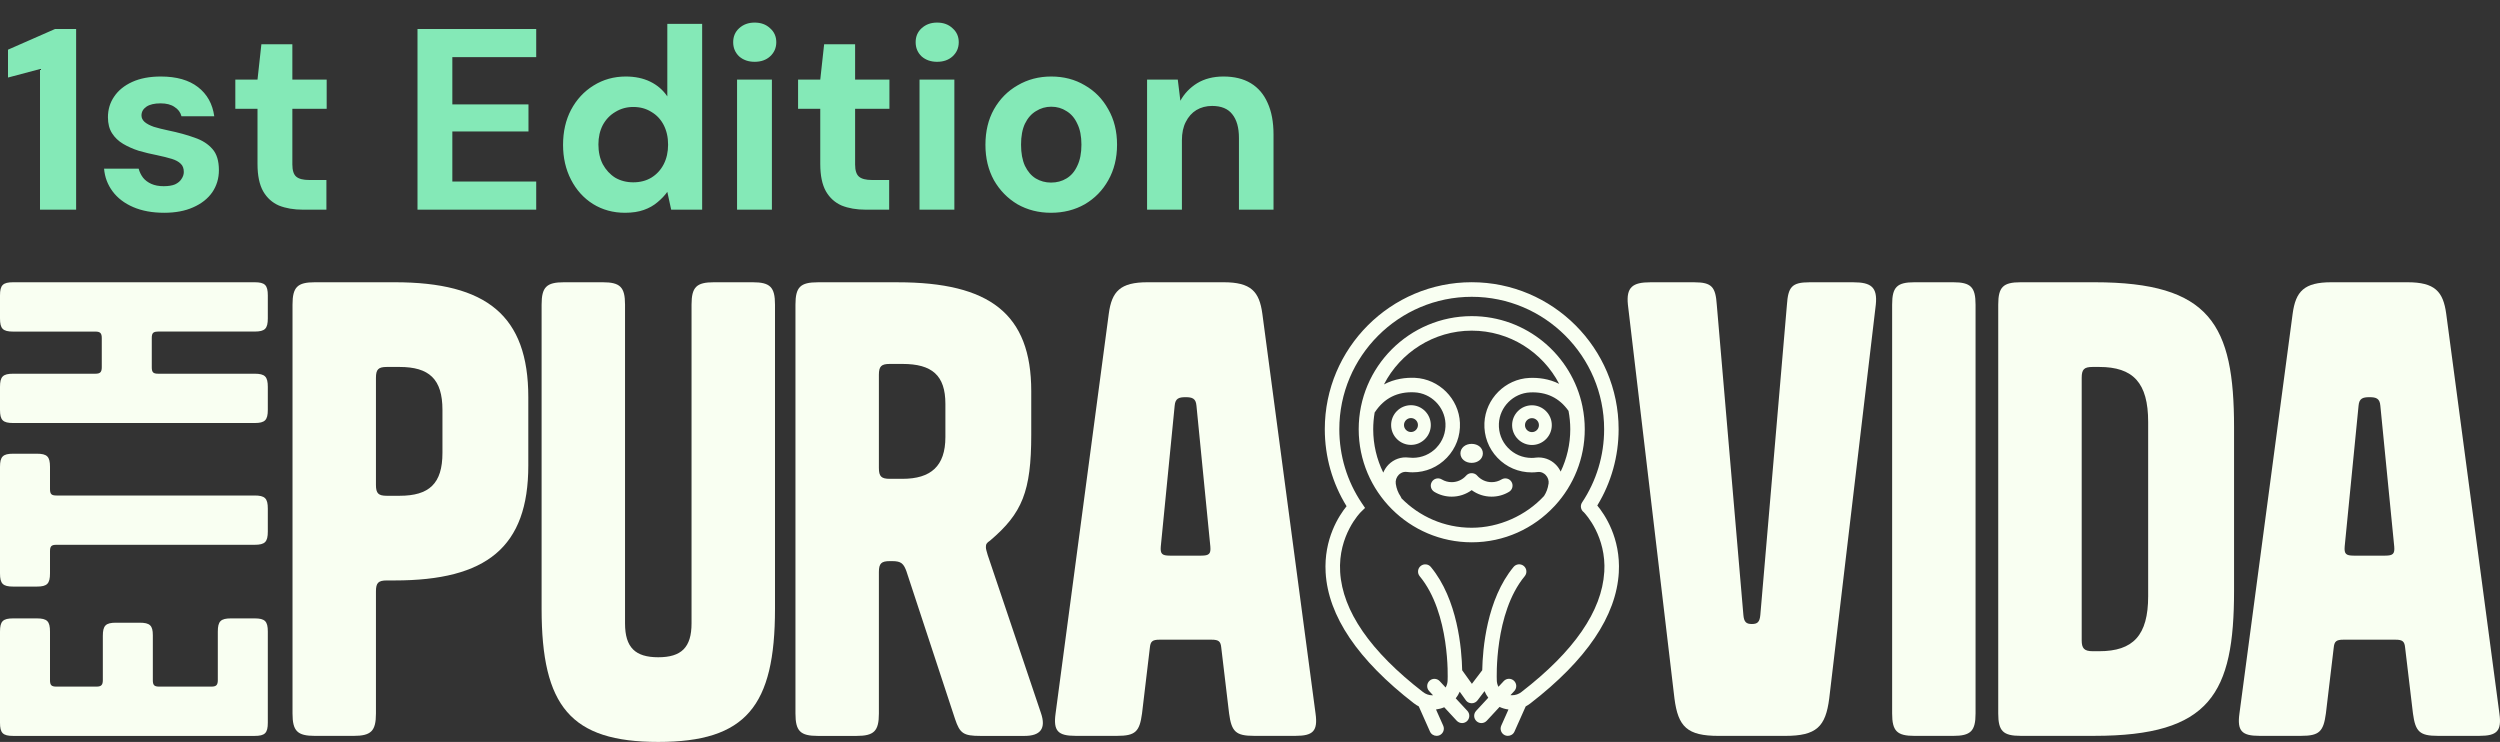 <svg width="310" height="92" viewBox="0 0 310 92" fill="none" xmlns="http://www.w3.org/2000/svg">
<rect x="0" y="0" width="310" height="92" fill="#333333" stroke="none"/>
<path d="M4.96 26V8.56L0.992 9.616V6.16L6.816 3.6H9.44V26H4.96ZM20.36 26.384C18.888 26.384 17.608 26.149 16.52 25.68C15.432 25.211 14.579 24.56 13.96 23.728C13.342 22.896 12.99 21.957 12.904 20.912H17.192C17.299 21.317 17.48 21.691 17.736 22.032C17.992 22.352 18.334 22.608 18.76 22.8C19.187 22.992 19.699 23.088 20.296 23.088C20.872 23.088 21.342 23.013 21.704 22.864C22.067 22.693 22.334 22.469 22.504 22.192C22.696 21.915 22.792 21.627 22.792 21.328C22.792 20.88 22.664 20.539 22.408 20.304C22.152 20.048 21.779 19.845 21.288 19.696C20.798 19.547 20.2 19.397 19.496 19.248C18.728 19.099 17.971 18.917 17.224 18.704C16.499 18.469 15.848 18.181 15.272 17.84C14.696 17.499 14.238 17.061 13.896 16.528C13.555 15.995 13.384 15.333 13.384 14.544C13.384 13.584 13.64 12.731 14.152 11.984C14.664 11.216 15.411 10.608 16.392 10.16C17.374 9.712 18.558 9.488 19.944 9.488C21.886 9.488 23.422 9.925 24.552 10.8C25.683 11.675 26.355 12.88 26.568 14.416H22.504C22.376 13.925 22.088 13.541 21.64 13.264C21.214 12.965 20.638 12.816 19.912 12.816C19.144 12.816 18.558 12.955 18.152 13.232C17.747 13.509 17.544 13.872 17.544 14.32C17.544 14.619 17.672 14.885 17.928 15.12C18.206 15.355 18.59 15.557 19.08 15.728C19.571 15.877 20.168 16.027 20.872 16.176C22.11 16.432 23.198 16.731 24.136 17.072C25.075 17.392 25.811 17.861 26.344 18.48C26.878 19.077 27.144 19.952 27.144 21.104C27.144 22.128 26.867 23.045 26.312 23.856C25.758 24.645 24.968 25.264 23.944 25.712C22.942 26.16 21.747 26.384 20.36 26.384ZM37.563 26C36.433 26 35.441 25.829 34.587 25.488C33.755 25.125 33.105 24.539 32.636 23.728C32.166 22.896 31.931 21.765 31.931 20.336V13.488H29.18V9.872H31.931L32.411 5.488H36.252V9.872H40.508V13.488H36.252V20.4C36.252 21.125 36.411 21.627 36.731 21.904C37.051 22.181 37.596 22.32 38.364 22.32H40.475V26H37.563ZM51.77 26V3.6H66.49V7.088H56.09V12.944H65.531V16.304H56.09V22.512H66.49V26H51.77ZM77.499 26.384C76.027 26.384 74.704 26.021 73.531 25.296C72.379 24.571 71.472 23.568 70.811 22.288C70.149 21.008 69.819 19.568 69.819 17.968C69.819 16.325 70.149 14.875 70.811 13.616C71.493 12.336 72.421 11.333 73.595 10.608C74.789 9.861 76.123 9.488 77.595 9.488C78.747 9.488 79.76 9.701 80.635 10.128C81.509 10.555 82.213 11.163 82.747 11.952V2.96H87.067V26H83.227L82.747 23.792C82.427 24.24 82.021 24.667 81.531 25.072C81.061 25.477 80.496 25.797 79.835 26.032C79.173 26.267 78.395 26.384 77.499 26.384ZM78.523 22.608C79.376 22.608 80.123 22.416 80.763 22.032C81.424 21.627 81.936 21.072 82.299 20.368C82.661 19.664 82.843 18.853 82.843 17.936C82.843 17.019 82.661 16.208 82.299 15.504C81.936 14.8 81.424 14.256 80.763 13.872C80.123 13.467 79.376 13.264 78.523 13.264C77.712 13.264 76.976 13.467 76.315 13.872C75.653 14.256 75.131 14.8 74.747 15.504C74.384 16.208 74.203 17.008 74.203 17.904C74.203 18.843 74.384 19.664 74.747 20.368C75.131 21.072 75.643 21.627 76.283 22.032C76.944 22.416 77.691 22.608 78.523 22.608ZM91.395 26V9.872H95.716V26H91.395ZM93.572 7.664C92.803 7.664 92.163 7.44 91.651 6.992C91.161 6.523 90.915 5.936 90.915 5.232C90.915 4.528 91.161 3.952 91.651 3.504C92.163 3.035 92.803 2.8 93.572 2.8C94.361 2.8 95.001 3.035 95.492 3.504C96.004 3.952 96.26 4.528 96.26 5.232C96.26 5.936 96.004 6.523 95.492 6.992C95.001 7.44 94.361 7.664 93.572 7.664ZM107.345 26C106.214 26 105.222 25.829 104.369 25.488C103.537 25.125 102.886 24.539 102.417 23.728C101.947 22.896 101.713 21.765 101.713 20.336V13.488H98.961V9.872H101.713L102.193 5.488H106.033V9.872H110.289V13.488H106.033V20.4C106.033 21.125 106.193 21.627 106.513 21.904C106.833 22.181 107.377 22.32 108.145 22.32H110.257V26H107.345ZM114.021 26V9.872H118.341V26H114.021ZM116.197 7.664C115.429 7.664 114.789 7.44 114.277 6.992C113.786 6.523 113.541 5.936 113.541 5.232C113.541 4.528 113.786 3.952 114.277 3.504C114.789 3.035 115.429 2.8 116.197 2.8C116.986 2.8 117.626 3.035 118.117 3.504C118.629 3.952 118.885 4.528 118.885 5.232C118.885 5.936 118.629 6.523 118.117 6.992C117.626 7.44 116.986 7.664 116.197 7.664ZM130.322 26.384C128.786 26.384 127.399 26.032 126.162 25.328C124.946 24.603 123.975 23.611 123.25 22.352C122.546 21.072 122.194 19.611 122.194 17.968C122.194 16.283 122.546 14.811 123.25 13.552C123.975 12.272 124.956 11.28 126.194 10.576C127.431 9.851 128.818 9.488 130.354 9.488C131.911 9.488 133.298 9.851 134.514 10.576C135.751 11.28 136.722 12.272 137.426 13.552C138.151 14.811 138.514 16.272 138.514 17.936C138.514 19.6 138.151 21.072 137.426 22.352C136.722 23.611 135.751 24.603 134.514 25.328C133.276 26.032 131.879 26.384 130.322 26.384ZM130.322 22.64C131.047 22.64 131.687 22.469 132.242 22.128C132.818 21.787 133.266 21.264 133.586 20.56C133.927 19.856 134.098 18.981 134.098 17.936C134.098 16.891 133.927 16.027 133.586 15.344C133.266 14.64 132.818 14.117 132.242 13.776C131.687 13.413 131.058 13.232 130.354 13.232C129.671 13.232 129.042 13.413 128.466 13.776C127.89 14.117 127.431 14.64 127.09 15.344C126.77 16.027 126.61 16.891 126.61 17.936C126.61 18.981 126.77 19.856 127.09 20.56C127.431 21.264 127.879 21.787 128.434 22.128C129.01 22.469 129.639 22.64 130.322 22.64ZM142.237 26V9.872H146.045L146.365 12.496C146.856 11.6 147.549 10.875 148.445 10.32C149.362 9.765 150.45 9.488 151.709 9.488C153.053 9.488 154.184 9.765 155.101 10.32C156.018 10.875 156.712 11.685 157.181 12.752C157.672 13.819 157.917 15.131 157.917 16.688V26H153.629V17.104C153.629 15.824 153.352 14.843 152.797 14.16C152.264 13.477 151.432 13.136 150.301 13.136C149.576 13.136 148.925 13.307 148.349 13.648C147.794 13.989 147.357 14.48 147.037 15.12C146.717 15.739 146.557 16.496 146.557 17.392V26H142.237Z" fill="#84E9B7"/>
<g clip-path="url(#clip0_3989_1078)">
<path d="M213.105 91.249C209.207 91.249 208.083 90.124 207.631 86.6L201.86 37.778C201.636 35.603 202.459 35.004 204.633 35.004H210.107C212.282 35.004 212.73 35.603 212.88 37.778L216.179 76.252C216.253 77.153 216.554 77.377 217.23 77.377C217.906 77.377 218.203 77.153 218.281 76.252L221.58 37.778C221.73 35.603 222.178 35.004 224.353 35.004H229.827C232.001 35.004 232.824 35.603 232.6 37.778L226.825 86.6C226.377 90.124 225.249 91.249 221.352 91.249H213.105Z" fill="#F9FFF2"/>
<path d="M244.969 88.475C244.969 90.65 244.37 91.249 242.196 91.249H237.398C235.223 91.249 234.625 90.65 234.625 88.475V37.774C234.625 35.599 235.223 35 237.398 35H242.196C244.37 35 244.969 35.599 244.969 37.774V88.475Z" fill="#F9FFF2"/>
<path d="M277.023 52.999V73.246C277.023 85.998 274.099 91.245 259.702 91.245H250.555C248.38 91.245 247.781 90.646 247.781 88.471V37.774C247.781 35.599 248.38 35 250.555 35H259.702C274.099 35 277.023 40.251 277.023 52.999ZM258.13 46.851V79.402C258.13 80.376 258.431 80.75 259.478 80.75H260.301C264.5 80.75 266.373 78.799 266.373 73.927V52.326C266.373 47.45 264.5 45.502 260.301 45.502H259.478C258.427 45.502 258.13 45.804 258.13 46.851Z" fill="#F9FFF2"/>
<path d="M298.531 35C301.903 35 302.954 36.124 303.329 38.899L309.926 88.471C310.228 90.646 309.625 91.245 307.454 91.245H302.282C300.034 91.245 299.508 90.72 299.207 88.471L298.233 80.294C298.16 79.545 297.932 79.321 297.032 79.321H290.585C289.685 79.321 289.461 79.545 289.384 80.294L288.41 88.471C288.109 90.72 287.587 91.245 285.335 91.245H280.163C277.988 91.245 277.39 90.646 277.691 88.471L284.289 38.899C284.663 36.124 285.714 35 289.086 35H298.535H298.531ZM293.811 49.251C292.988 49.251 292.536 49.401 292.462 50.302L290.74 67.775C290.666 68.675 290.89 68.899 291.864 68.899H295.761C296.735 68.899 296.963 68.675 296.885 67.775L295.162 50.302C295.089 49.401 294.637 49.251 293.814 49.251H293.811Z" fill="#F9FFF2"/>
<path d="M47.965 71.975C46.914 71.975 46.617 72.276 46.617 73.324V88.475C46.617 90.65 46.018 91.249 43.843 91.249H39.045C36.871 91.249 36.272 90.65 36.272 88.475V37.778C36.272 35.603 36.871 35 39.045 35H48.942C60.337 35 65.51 39.127 65.51 49.251V57.724C65.51 67.848 60.337 71.975 48.942 71.975H47.969H47.965ZM46.617 60.128C46.617 61.179 46.918 61.477 47.965 61.477H49.541C53.214 61.477 54.864 59.977 54.864 56.152V50.827C54.864 47.002 53.214 45.502 49.541 45.502H47.965C46.914 45.502 46.617 45.804 46.617 46.851V60.124V60.128Z" fill="#F9FFF2"/>
<path d="M88.528 35H93.326C95.501 35 96.1 35.599 96.1 37.774V75.499C96.1 87.574 92.499 91.999 81.629 91.999C70.759 91.999 67.159 87.574 67.159 75.499V37.778C67.159 35.603 67.758 35 69.933 35H74.73C76.905 35 77.504 35.599 77.504 37.774V77.3C77.504 80.298 78.779 81.5 81.626 81.5C84.472 81.5 85.751 80.298 85.751 77.3V37.778C85.755 35.603 86.354 35 88.528 35Z" fill="#F9FFF2"/>
<path d="M112.431 70.928C112.057 69.877 111.755 69.579 110.631 69.579H110.33C109.279 69.579 108.982 69.881 108.982 70.928V88.478C108.982 90.654 108.383 91.253 106.208 91.253H101.411C99.236 91.253 98.637 90.654 98.637 88.478V37.778C98.637 35.603 99.236 35.004 101.411 35.004H111.307C122.703 35.004 127.875 38.903 127.875 48.505V53.903C127.875 60.951 126.751 63.652 122.776 67.029C122.324 67.331 122.251 67.477 122.251 67.852C122.251 68.076 122.324 68.304 122.475 68.826L129.072 88.401C129.748 90.353 128.999 91.253 127.048 91.253H121.575C119.477 91.253 119.025 90.951 118.426 89.155L112.428 70.932L112.431 70.928ZM108.982 58.026C108.982 59.077 109.283 59.374 110.33 59.374H111.906C115.429 59.374 117.229 57.798 117.229 54.2V50.078C117.229 46.553 115.58 45.128 111.906 45.128H110.33C109.279 45.128 108.982 45.429 108.982 46.476V58.026Z" fill="#F9FFF2"/>
<path d="M151.732 35C155.104 35 156.155 36.124 156.53 38.899L163.127 88.471C163.429 90.646 162.826 91.245 160.655 91.245H155.483C153.235 91.245 152.709 90.72 152.408 88.471L151.435 80.294C151.361 79.545 151.133 79.321 150.233 79.321H143.786C142.886 79.321 142.662 79.545 142.585 80.294L141.611 88.471C141.31 90.72 140.789 91.245 138.537 91.245H133.364C131.19 91.245 130.591 90.646 130.892 88.471L137.49 38.899C137.861 36.128 138.911 35 142.287 35H151.736H151.732ZM147.008 49.251C146.185 49.251 145.733 49.401 145.66 50.302L143.937 67.775C143.863 68.675 144.088 68.899 145.061 68.899H148.959C149.932 68.899 150.16 68.675 150.083 67.775L148.36 50.302C148.286 49.401 147.834 49.251 147.012 49.251H147.008Z" fill="#F9FFF2"/>
<path d="M196.232 50.449C196.414 51.349 196.51 52.272 196.51 53.223C196.51 56.863 195.116 60.178 192.837 62.674C192.806 62.709 192.775 62.748 192.74 62.775C190.179 65.522 186.536 67.246 182.496 67.246C174.766 67.246 168.478 60.959 168.478 53.223C168.478 45.487 174.762 39.2 182.496 39.2C189.26 39.2 194.926 44.023 196.228 50.414C196.228 50.425 196.236 50.433 196.236 50.449H196.232ZM194.714 53.223C194.714 52.446 194.637 51.689 194.498 50.951C193.358 49.336 191.759 48.563 189.727 48.66C187.653 48.756 185.961 50.452 185.864 52.523C185.81 53.648 186.208 54.714 186.98 55.522C187.757 56.334 188.8 56.782 189.92 56.782C190.086 56.782 190.26 56.774 190.43 56.747C191.357 56.635 192.273 56.952 192.937 57.632C193.18 57.879 193.373 58.169 193.524 58.478C194.285 56.886 194.714 55.101 194.714 53.219V53.223ZM192.022 60.012C192.083 59.599 191.948 59.189 191.655 58.888C191.5 58.729 191.156 58.466 190.654 58.532C190.415 58.563 190.167 58.578 189.924 58.578C188.305 58.578 186.799 57.933 185.686 56.766C184.57 55.599 183.995 54.061 184.068 52.442C184.207 49.448 186.656 46.998 189.646 46.863C190.724 46.816 192.049 46.952 193.335 47.597C191.295 43.683 187.201 41.001 182.492 41.001C177.783 41.001 173.638 43.714 171.61 47.67C172.947 46.955 174.334 46.805 175.454 46.851C178.448 46.99 180.897 49.44 181.032 52.431C181.105 54.05 180.533 55.584 179.413 56.755C178.297 57.922 176.794 58.567 175.176 58.567C174.932 58.567 174.685 58.551 174.446 58.52C173.943 58.459 173.6 58.718 173.445 58.876C173.152 59.177 173.016 59.587 173.078 60.001C173.163 60.58 173.364 61.109 173.677 61.565C173.723 61.635 173.754 61.705 173.777 61.782C175.998 64.042 179.081 65.441 182.488 65.441C185.895 65.441 189.225 63.922 191.461 61.504C191.747 61.063 191.937 60.561 192.014 60.008L192.022 60.012ZM178.119 55.51C178.896 54.703 179.29 53.636 179.239 52.512C179.143 50.441 177.447 48.745 175.377 48.648C173.287 48.547 171.645 49.37 170.506 51.082C170.49 51.102 170.471 51.121 170.459 51.14C170.343 51.816 170.278 52.512 170.278 53.223C170.278 55.151 170.726 56.975 171.525 58.602C171.68 58.239 171.892 57.906 172.17 57.62C172.835 56.944 173.75 56.619 174.677 56.739C174.843 56.758 175.017 56.77 175.187 56.77C176.307 56.77 177.354 56.322 178.127 55.51H178.119Z" fill="#F9FFF2"/>
<path d="M189.963 50.255C191.318 50.255 192.423 51.36 192.423 52.717C192.423 54.073 191.318 55.178 189.963 55.178C188.607 55.178 187.502 54.073 187.502 52.717C187.502 51.36 188.603 50.255 189.963 50.255ZM190.828 52.717C190.828 52.238 190.438 51.851 189.963 51.851C189.487 51.851 189.097 52.238 189.097 52.717C189.097 53.196 189.484 53.582 189.963 53.582C190.442 53.582 190.828 53.192 190.828 52.717Z" fill="#F9FFF2"/>
<path d="M182.484 55.039C183.276 55.039 183.875 55.545 183.875 56.218C183.875 56.89 183.276 57.396 182.484 57.396C181.692 57.396 181.094 56.89 181.094 56.218C181.094 55.545 181.692 55.039 182.484 55.039Z" fill="#F9FFF2"/>
<path d="M183.013 87.037C182.971 87.064 182.929 87.091 182.886 87.111C182.878 87.111 182.874 87.111 182.871 87.118C182.816 87.142 182.766 87.161 182.712 87.176C182.697 87.176 182.681 87.184 182.67 87.184C182.608 87.196 182.55 87.203 182.488 87.203C182.426 87.203 182.365 87.196 182.307 87.18L182.26 87.172C182.206 87.157 182.156 87.138 182.106 87.115C182.098 87.115 182.086 87.107 182.083 87.107C182.036 87.084 181.99 87.053 181.947 87.022C181.94 87.022 181.936 87.01 181.928 87.006C181.909 86.991 181.893 86.972 181.874 86.956C181.839 86.925 181.812 86.894 181.781 86.856C181.774 86.848 181.766 86.836 181.762 86.829L181.005 85.77C180.877 86.067 180.707 86.342 180.51 86.593L181.955 88.15C182.291 88.513 182.268 89.081 181.909 89.421C181.735 89.58 181.515 89.661 181.298 89.661C181.055 89.661 180.816 89.561 180.638 89.375L179.085 87.698C178.768 87.837 178.424 87.93 178.065 87.976L178.958 89.982C179.162 90.438 178.958 90.967 178.502 91.172C178.386 91.222 178.258 91.245 178.139 91.245C177.795 91.245 177.466 91.048 177.316 90.712L175.929 87.594C175.728 87.489 175.535 87.37 175.354 87.227H175.346C168.377 81.844 164.688 76.384 164.379 70.994C164.14 66.813 166.04 63.926 166.975 62.771C165.206 59.904 164.275 56.615 164.275 53.219C164.275 43.172 172.449 34.996 182.492 34.996C192.535 34.996 200.709 43.172 200.709 53.219C200.709 56.581 199.797 59.838 198.063 62.682C198.967 63.772 200.976 66.701 200.732 70.994C200.419 76.384 196.73 81.844 189.758 87.227C189.576 87.366 189.383 87.486 189.186 87.594L187.796 90.712C187.649 91.048 187.321 91.245 186.977 91.245C186.853 91.245 186.73 91.222 186.61 91.172C186.158 90.967 185.953 90.438 186.154 89.982L187.05 87.976C186.656 87.93 186.285 87.818 185.945 87.659L184.354 89.375C184.176 89.564 183.937 89.661 183.693 89.661C183.473 89.661 183.257 89.58 183.083 89.421C182.72 89.081 182.701 88.513 183.037 88.15L184.547 86.516C184.362 86.268 184.203 85.994 184.083 85.7L183.211 86.844C183.211 86.844 183.195 86.863 183.187 86.871C183.16 86.906 183.129 86.933 183.098 86.964C183.079 86.979 183.064 86.999 183.044 87.01C183.037 87.018 183.029 87.026 183.021 87.029L183.013 87.037ZM198.932 70.932C199.199 66.55 196.649 63.783 196.402 63.525C196.012 63.242 195.911 62.705 196.178 62.303C197.967 59.614 198.913 56.473 198.913 53.227C198.913 44.169 191.546 36.804 182.496 36.804C173.445 36.804 166.075 44.173 166.075 53.227C166.075 56.5 167.033 59.66 168.848 62.365L169.266 62.983L168.729 63.509C168.702 63.532 165.901 66.357 166.179 70.936C166.473 75.77 169.93 80.778 176.451 85.812C176.787 86.075 177.188 86.218 177.613 86.218C177.644 86.218 177.667 86.218 177.694 86.21L177.212 85.689C176.872 85.322 176.895 84.757 177.258 84.417C177.621 84.077 178.189 84.101 178.525 84.464L179.259 85.252C179.413 84.978 179.506 84.657 179.506 84.321V84.278C179.514 84.197 179.842 76.036 176.041 71.45C175.728 71.067 175.778 70.499 176.161 70.186C176.543 69.869 177.111 69.923 177.424 70.302C180.761 74.336 181.256 80.488 181.31 83.115L182.515 84.796L183.798 83.108C183.848 80.48 184.346 74.328 187.684 70.298C188 69.919 188.568 69.865 188.951 70.182C189.329 70.495 189.383 71.063 189.067 71.446C185.269 76.032 185.598 84.193 185.602 84.274V84.317C185.602 84.622 185.675 84.908 185.806 85.163L186.459 84.46C186.795 84.093 187.363 84.073 187.73 84.413C188.093 84.754 188.112 85.318 187.776 85.685L187.297 86.199C187.363 86.207 187.429 86.21 187.494 86.21C187.919 86.21 188.325 86.071 188.657 85.808C195.181 80.774 198.635 75.77 198.928 70.932H198.932Z" fill="#F9FFF2"/>
<path d="M182.839 58.741L182.901 58.768C182.936 58.787 182.963 58.806 182.998 58.83C183.017 58.841 183.033 58.853 183.048 58.864C183.06 58.872 183.075 58.884 183.087 58.891C183.106 58.911 183.121 58.93 183.141 58.953C183.148 58.961 183.16 58.965 183.164 58.973C183.62 59.49 184.276 59.788 184.964 59.788C185.401 59.788 185.825 59.672 186.196 59.448C186.621 59.193 187.174 59.328 187.429 59.753C187.683 60.178 187.548 60.731 187.123 60.986C186.471 61.38 185.725 61.585 184.96 61.585C184.06 61.585 183.199 61.299 182.488 60.777C181.773 61.299 180.912 61.585 180.016 61.585C179.251 61.585 178.502 61.38 177.853 60.986C177.428 60.727 177.289 60.178 177.547 59.753C177.802 59.328 178.355 59.189 178.78 59.448C179.147 59.672 179.575 59.788 180.012 59.788C180.699 59.788 181.352 59.49 181.808 58.973C181.816 58.965 181.827 58.957 181.831 58.953C181.851 58.934 181.866 58.911 181.889 58.891L181.924 58.864C181.924 58.864 181.959 58.841 181.978 58.826C182.009 58.806 182.04 58.787 182.071 58.768C182.09 58.76 182.113 58.748 182.136 58.741C182.167 58.725 182.198 58.714 182.229 58.706C182.256 58.698 182.279 58.694 182.303 58.691C182.333 58.683 182.364 58.679 182.395 58.675C182.422 58.675 182.453 58.675 182.48 58.675C182.507 58.675 182.534 58.675 182.561 58.675C182.596 58.675 182.623 58.683 182.658 58.691C182.681 58.691 182.704 58.698 182.727 58.706C182.762 58.714 182.797 58.729 182.828 58.741H182.839Z" fill="#F9FFF2"/>
<path d="M174.96 50.244C176.315 50.244 177.42 51.349 177.42 52.705C177.42 54.061 176.315 55.166 174.96 55.166C173.604 55.166 172.499 54.061 172.499 52.705C172.499 51.349 173.604 50.244 174.96 50.244ZM175.825 52.705C175.825 52.23 175.439 51.84 174.96 51.84C174.481 51.84 174.094 52.23 174.094 52.705C174.094 53.18 174.485 53.571 174.96 53.571C175.435 53.571 175.825 53.18 175.825 52.705Z" fill="#F9FFF2"/>
<path d="M11.956 85.14C12.531 85.14 12.751 84.962 12.751 84.344V78.853C12.751 77.566 13.107 77.215 14.389 77.215H17.313C18.596 77.215 18.951 77.57 18.951 78.764V84.344C18.951 84.962 19.129 85.14 19.747 85.14H26.213C26.789 85.14 27.009 84.962 27.009 84.344V78.32C27.009 77.037 27.364 76.681 28.647 76.681H31.571C32.853 76.681 33.209 77.037 33.209 78.32V89.615C33.209 90.897 32.853 91.253 31.571 91.253H1.638C0.355 91.253 0 90.897 0 89.615V78.32C0 77.037 0.355 76.681 1.638 76.681H4.562C5.844 76.681 6.2 77.037 6.2 78.32V84.344C6.2 84.962 6.378 85.14 6.996 85.14H11.956Z" fill="#F9FFF2"/>
<path d="M6.2 60.646C6.2 61.264 6.378 61.442 6.996 61.442H31.571C32.853 61.442 33.209 61.797 33.209 63.08V65.916C33.209 67.199 32.853 67.555 31.571 67.555H6.996C6.378 67.555 6.2 67.732 6.2 68.351V71.098C6.2 72.381 5.844 72.736 4.562 72.736H1.638C0.355 72.736 0 72.381 0 71.098V57.898C0 56.615 0.355 56.26 1.638 56.26H4.562C5.844 56.26 6.2 56.615 6.2 57.898V60.646Z" fill="#F9FFF2"/>
<path d="M19.616 41.117C18.997 41.117 18.82 41.294 18.82 41.913V45.545C18.82 46.163 18.997 46.341 19.616 46.341H31.571C32.853 46.341 33.209 46.697 33.209 47.979V50.816C33.209 52.098 32.853 52.454 31.571 52.454H1.638C0.355 52.454 0 52.098 0 50.816V47.979C0 46.697 0.355 46.341 1.638 46.341H11.824C12.4 46.341 12.62 46.163 12.62 45.545V41.913C12.62 41.291 12.4 41.117 11.824 41.117H1.638C0.355 41.117 0 40.761 0 39.478V36.642C0 35.355 0.355 35 1.638 35H31.571C32.853 35 33.209 35.355 33.209 36.638V39.475C33.209 40.757 32.853 41.113 31.571 41.113H19.616V41.117Z" fill="#F9FFF2"/>
</g>
<defs>
<clipPath id="clip0_3989_1078">
<rect width="310" height="57.002" fill="white" transform="translate(0 35)"/>
</clipPath>
</defs>
</svg>
